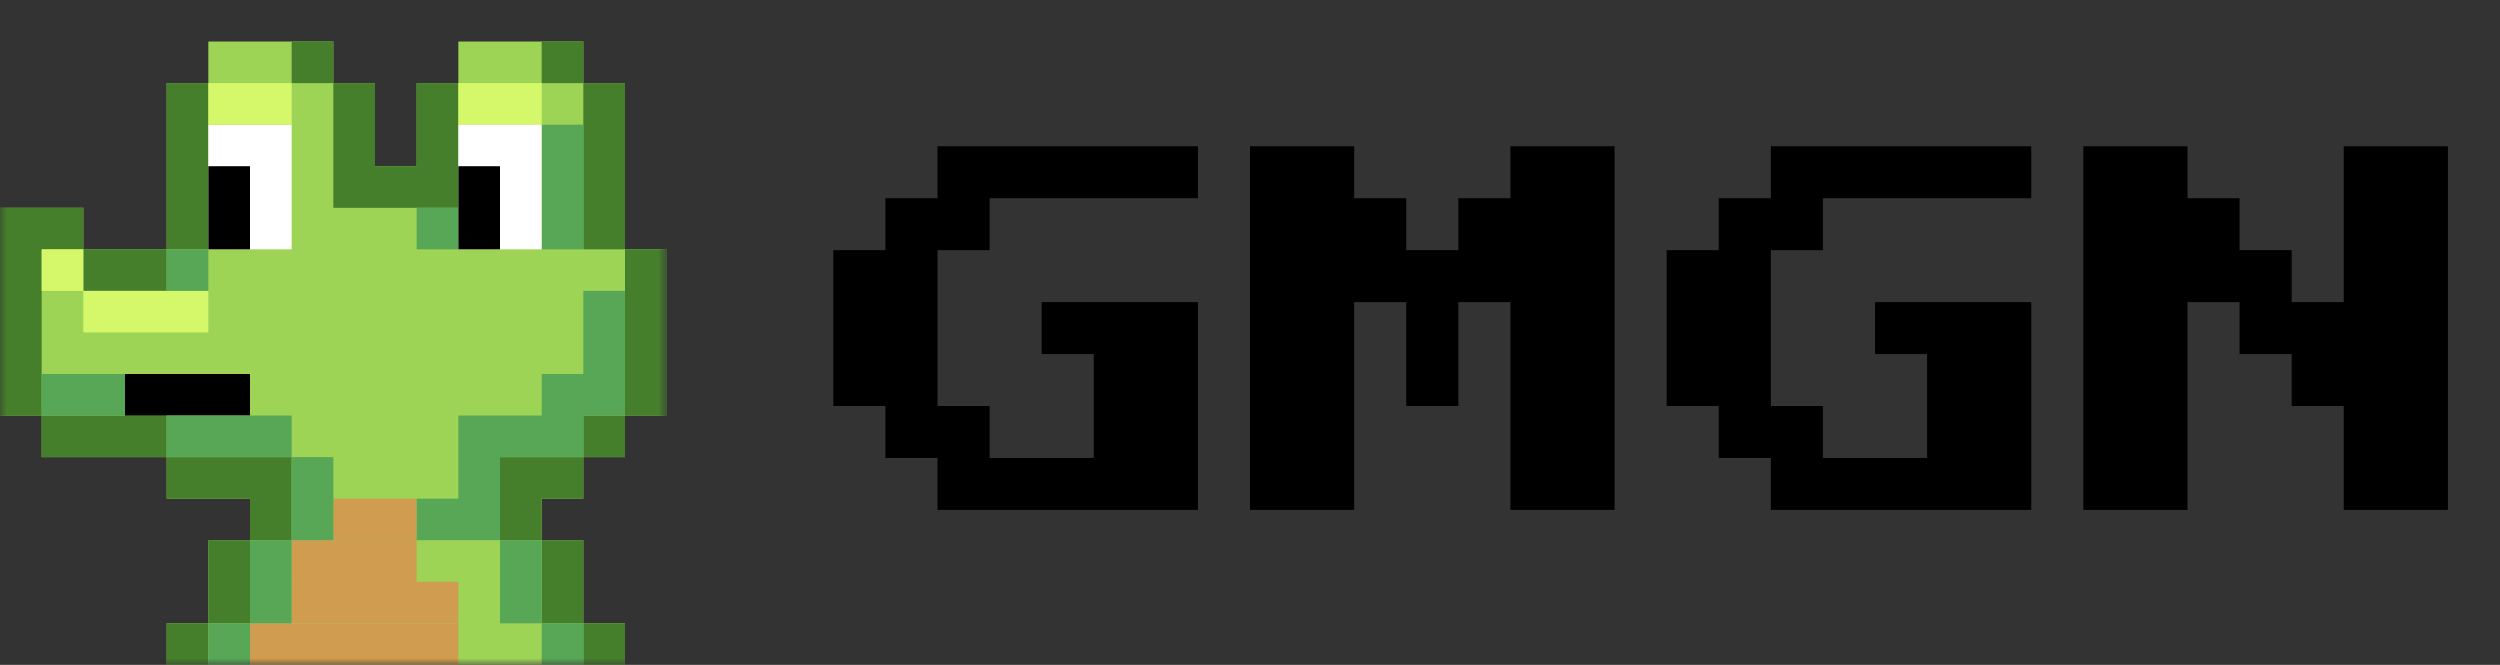 <svg width="188" height="50" viewBox="0 0 188 50" fill="none" xmlns="http://www.w3.org/2000/svg">
<rect x="0" y="0" width="188" height="50" fill="#333333" stroke="none"/>
<path d="M70.5 38.344V34.438H66.584V30.531H62.667V18.812H66.584V14.906H70.5V11H90.084V14.906H74.417V18.812H70.5V30.531H74.417V34.438H82.25V26.625H78.334V22.719H90.084V38.344H70.5ZM94 38.344V11H101.834V14.906H105.75V18.812H109.667V14.906H113.584V11H121.417V38.344H113.584V22.719H109.667V30.531H105.75V22.719H101.834V38.344H94ZM133.167 38.344V34.438H129.25V30.531H125.334V18.812H129.25V14.906H133.167V11H152.75V14.906H137.084V18.812H133.167V30.531H137.084V34.438H144.917V26.625H141V22.719H152.75V38.344H133.167ZM156.667 38.344V11H164.5V14.906H168.417V18.812H172.334V22.719H176.25V11H184.084V38.344H176.25V30.531H172.334V26.625H168.417V22.719H164.5V38.344H156.667Z" fill="black"/>
<mask id="mask0_1985_901" style="mask-type:luminance" maskUnits="userSpaceOnUse" x="0" y="0" width="51" height="50">
<path d="M50.133 0H0V50H50.133V0Z" fill="white"/>
</mask>
<g mask="url(#mask0_1985_901)">
<path d="M12.533 46.875V50H47V46.875H43.867V40.625H40.733V37.5H43.867V34.375H47V31.25H50.133V18.75H47V6.25H43.867V3.125H34.467V6.25H31.333V12.5H28.2V6.25H25.067V3.125H15.667V6.25H12.533V18.75H6.267V15.625H0V31.25H3.133V34.375H12.533V37.5H18.8V40.625H15.667V46.875H12.533Z" fill="#9ED455"/>
<path fill-rule="evenodd" clip-rule="evenodd" d="M25.067 3.125H21.933V6.25H25.067V9.375V12.5V15.625H28.2H31.333H34.467V12.5V9.375V6.25H31.333V9.375V12.5H28.2V9.375V6.25H25.067V3.125ZM9.4 31.25H12.533V34.375H9.4H6.267H3.133V31.25H6.267H9.4ZM6.267 18.75H3.133V21.875V25V28.125V31.25H0V28.125V25V21.875V18.75V15.625H3.133H6.267V18.75ZM6.267 18.75V21.875H9.4H12.533V18.75H15.667V15.625V12.5V9.375V6.25H12.533V9.375V12.5V15.625V18.75H9.4H6.267ZM18.8 40.625V37.5H15.667H12.533V34.375H15.667H18.8H21.933V37.5V40.625H18.8ZM15.667 46.875V43.75V40.625H18.8V43.75V46.875H15.667ZM15.667 46.875V50H12.533V46.875H15.667ZM47 46.875H43.867V43.75V40.625H40.733V37.5H43.867V34.375H47V31.25H50.133V28.125V25V21.875V18.75H47V15.625V12.5V9.375V6.25H43.867V3.125H40.733V6.25H43.867V9.375V12.5V15.625V18.75H47V21.875V25V28.125V31.25H43.867V34.375H40.733H37.6V37.5V40.625H40.733V43.75V46.875H43.867V50H47V46.875Z" fill="#457F2C"/>
<path d="M21.934 9.375H15.667V18.75H21.934V9.375Z" fill="white"/>
<path d="M18.8 12.5H15.667V18.75H18.8V12.5Z" fill="black"/>
<path d="M18.8 31.25V28.125H9.4V31.25H18.8Z" fill="black"/>
<path fill-rule="evenodd" clip-rule="evenodd" d="M21.934 6.25V9.375H15.667V6.25H21.934ZM6.267 21.875V18.75H3.134V21.875H6.267ZM6.267 21.875H15.667V25H6.267V21.875ZM40.734 9.375V6.25H34.467V9.375H40.734Z" fill="#D5F86B"/>
<path d="M34.467 50V46.875H18.8V50H34.467Z" fill="#D09C4F"/>
<path d="M34.467 46.875V43.75H21.933V46.875H34.467Z" fill="#D09C4F"/>
<path d="M31.333 43.75V40.625H21.933V43.75H31.333Z" fill="#D09C4F"/>
<path d="M31.333 40.625V37.5H25.066V40.625H31.333Z" fill="#D09C4F"/>
<path fill-rule="evenodd" clip-rule="evenodd" d="M43.867 18.75V9.375H40.734V18.75H43.867ZM15.667 21.875V18.75H12.534V21.875H15.667ZM9.4 28.125V31.25H3.134V28.125H9.4ZM47.001 31.25V28.125V21.875H43.867V28.125H40.734V31.25H34.467V34.375V37.5H31.334V40.625H34.467H37.6V46.875H40.734V50H43.867V46.875H40.734V40.625H37.6V34.375H43.867V31.25H47.001ZM21.934 31.25V34.375H12.534V31.25H21.934ZM21.934 40.625V34.375H25.067V40.625H21.934ZM18.8 46.875V40.625H21.934V46.875H18.8ZM18.8 46.875H15.667V50H18.8V46.875ZM34.467 15.625V18.75H31.334V15.625H34.467Z" fill="#57A756"/>
<path d="M40.733 9.375H34.467V18.75H40.733V9.375Z" fill="white"/>
<path d="M37.6 12.5H34.467V18.75H37.6V12.5Z" fill="black"/>
</g>
</svg>
